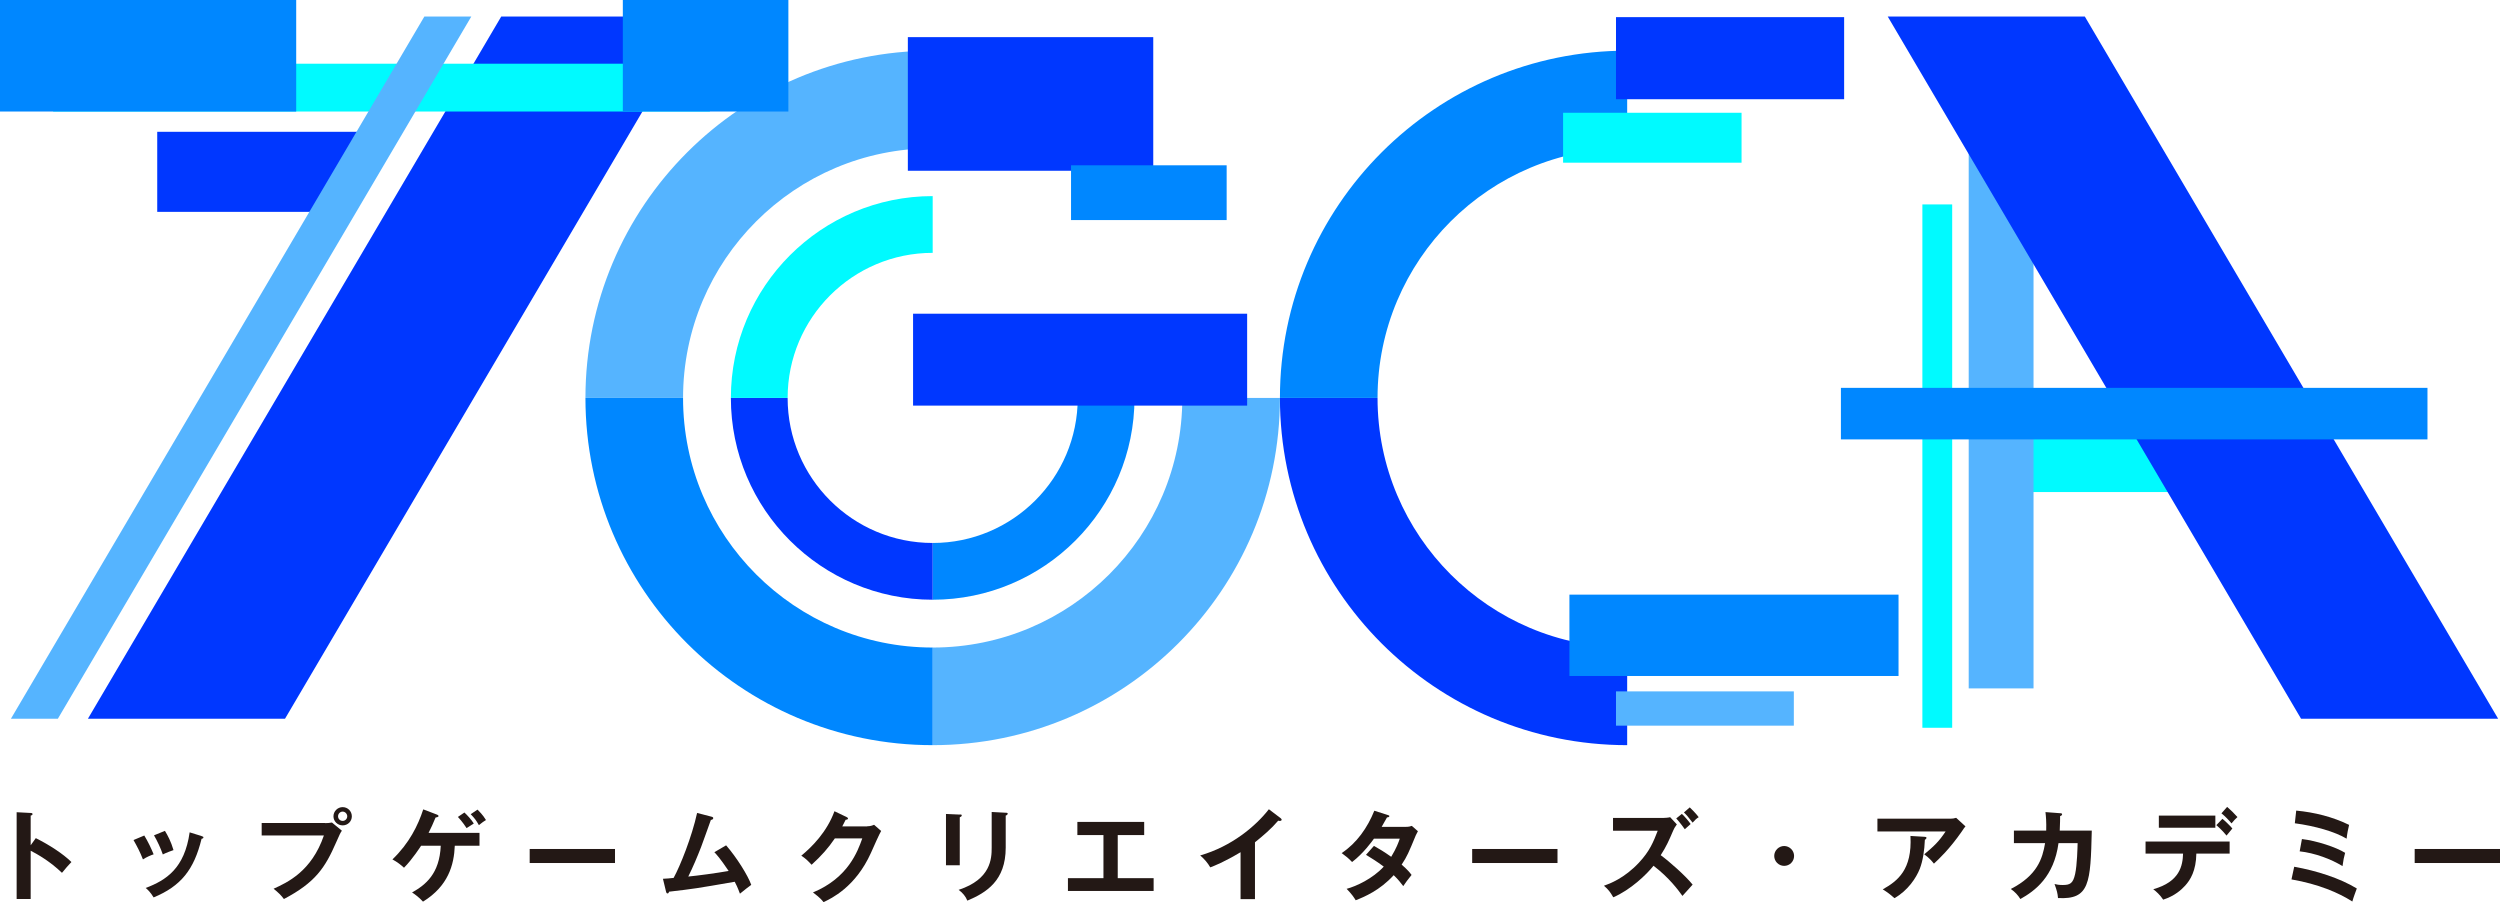 <?xml version="1.0" encoding="UTF-8"?><svg id="_レイヤー_1" xmlns="http://www.w3.org/2000/svg" viewBox="0 0 201.3 72.64"><defs><style>.cls-1{fill:#00faff;}.cls-2{fill:#0037ff;}.cls-3{fill:#0087ff;}.cls-4{fill:#231815;}.cls-5{fill:#55b4ff;}</style></defs><polygon class="cls-2" points="22.95 57.87 56.23 1.33 40.36 1.33 7.08 57.87 22.95 57.87"/><polygon class="cls-2" points="27.37 17.06 12.66 17.06 12.66 10.61 30.46 10.61 27.37 17.06"/><rect class="cls-1" x="160.39" y="34.27" width="17" height="5.35"/><path class="cls-4" d="m2.87,67.48c1.12.56,2.21,1.27,2.88,1.93-.31.33-.42.46-.76.87-.97-.93-1.96-1.49-2.52-1.78v3.89h-1.13v-6.99l1.13.06c.08,0,.15.02.15.09,0,.09-.1.11-.15.12v2.39l.41-.57Z"/><path class="cls-4" d="m11.62,67.28c.29.47.57,1.06.75,1.51-.21.07-.56.21-.86.41-.24-.61-.45-1.01-.76-1.56l.88-.37Zm4.62.05c.08.02.14.04.14.1,0,.08-.1.1-.15.11-.61,2.49-1.66,3.81-3.86,4.72-.28-.45-.47-.62-.64-.76,1.66-.63,3.13-1.58,3.54-4.48l.97.3Zm-2.96-.43c.23.38.48.84.69,1.55-.17.06-.57.2-.86.35-.17-.49-.44-1.08-.71-1.54l.88-.36Z"/><path class="cls-4" d="m26.18,66.28c.16,0,.4-.02.55-.05l.8.66c-.13.18-.16.25-.46.93-.89,2.04-1.66,3.23-4.21,4.57-.21-.29-.46-.53-.83-.83,1.1-.5,3.06-1.39,4.05-4.29h-5.01v-1h5.12Zm2.15-.55c0,.41-.33.73-.74.73s-.74-.33-.74-.73.33-.74.74-.74.74.33.74.74Zm-1.11,0c0,.2.16.37.37.37s.37-.17.37-.37-.17-.38-.37-.38-.37.17-.37.38Z"/><path class="cls-4" d="m33.9,68.11s-.69,1.08-1.37,1.76c-.26-.24-.53-.45-.93-.67,1.36-1.31,2.06-2.74,2.48-4.03l1.1.42c.06.02.13.06.13.12,0,.08-.16.1-.24.12-.17.43-.36.83-.56,1.23h4.1v1.04h-1.99c-.06,1.54-.53,3.25-2.56,4.5-.32-.36-.74-.65-.88-.74,1.09-.61,2.21-1.5,2.31-3.76h-1.58Zm3.5-2.68c.21.19.56.57.75.88-.19.13-.53.34-.58.37-.08-.12-.34-.52-.7-.9l.53-.36Zm1.05-.24c.1.1.44.43.68.84-.12.07-.35.22-.57.41-.22-.39-.34-.55-.66-.88l.55-.37Z"/><path class="cls-4" d="m49.52,68.36v1.13h-6.87v-1.13h6.87Z"/><path class="cls-4" d="m58.47,68.07c.84.96,1.77,2.45,2.02,3.18-.05.03-.68.51-.91.71-.18-.49-.33-.8-.42-.96-3.17.55-3.24.56-5.29.8-.03.11-.06.14-.13.14-.06,0-.1-.08-.11-.14l-.25-1.04c.14,0,.73-.05.86-.07.53-.96,1.47-3.31,1.89-5.23l1.16.3c.09.02.14.06.14.11,0,.1-.09.14-.19.15-.13.35-.67,1.89-.79,2.19-.31.8-.65,1.6-1.03,2.37.73-.07,2.24-.27,3.25-.45-.71-1.05-.96-1.31-1.15-1.51l.94-.55Z"/><path class="cls-4" d="m69.83,66.53c.26,0,.41-.06.55-.12l.57.5c-.14.23-.56,1.17-.82,1.76-1.24,2.76-3.2,3.68-3.82,3.97-.14-.18-.29-.36-.85-.78,2.84-1.18,3.6-3.31,3.97-4.35h-2.21c-.53.78-1.08,1.4-1.87,2.12-.36-.38-.47-.49-.83-.73.84-.69,2.06-1.9,2.67-3.58l.98.47s.11.05.11.12c0,.08-.14.1-.19.1-.1.19-.16.31-.27.53h2.01Z"/><path class="cls-4" d="m77.28,65.58c.1,0,.16,0,.16.08,0,.08-.1.12-.16.15v3.86h-1.11v-4.13l1.11.05Zm3.7-.14c.12,0,.16.03.16.07,0,.1-.1.14-.16.16v2.58c0,2.66-1.55,3.62-3.09,4.27-.13-.33-.37-.63-.7-.87,2.6-.85,2.66-2.52,2.66-3.39v-2.88l1.13.06Z"/><path class="cls-4" d="m90,70.71h2.89v1.03h-6.9v-1.03h2.86v-3.47h-2.1v-1.06h5.38v1.06h-2.13v3.47Z"/><path class="cls-4" d="m101.04,72.4h-1.15v-3.78c-1.38.82-2.1,1.09-2.44,1.22-.2-.35-.49-.69-.81-.96,2.54-.73,4.47-2.36,5.53-3.72l.96.73s.07.07.07.11c0,.07-.08.1-.14.1-.04,0-.1,0-.14-.02-.55.65-1.2,1.2-1.87,1.74v4.58Z"/><path class="cls-4" d="m110.63,68.11c.41.23.84.49,1.39.88.42-.69.6-1.19.69-1.46h-2.08c-.14.2-.85,1.19-1.76,1.88-.31-.32-.47-.45-.84-.72,1.21-.8,2.08-2.04,2.63-3.41l1.07.34c.1.03.14.05.14.09,0,.1-.14.1-.19.11-.13.24-.25.45-.43.76h1.9c.29,0,.42-.04.53-.08l.49.43c-.06.1-.11.21-.17.33-.58,1.4-.69,1.68-1.14,2.36.5.43.67.66.8.83-.23.27-.57.74-.67.9-.2-.26-.41-.54-.77-.88-1.12,1.23-2.37,1.75-3.06,2.02-.14-.23-.3-.48-.73-.92.78-.21,2.1-.82,2.99-1.79-.57-.43-1.08-.73-1.43-.95l.65-.73Z"/><path class="cls-4" d="m125.41,68.36v1.13h-6.87v-1.13h6.87Z"/><path class="cls-4" d="m129.88,66.87v-1.01h4.05c.13,0,.41-.02.55-.06l.54.58c-.16.21-.25.38-.3.51-.33.77-.53,1.24-1,1.97.68.49,2.01,1.67,2.57,2.37-.28.3-.72.8-.82.91-.32-.45-1.07-1.47-2.33-2.43-.53.68-1.85,1.95-3.24,2.54-.25-.43-.38-.61-.75-.93.48-.17,1.64-.6,2.82-1.86.86-.92,1.16-1.66,1.51-2.57h-3.59Zm5.55-1.33c.2.18.57.61.7.81-.03.02-.32.28-.47.42-.07-.1-.41-.57-.69-.87l.46-.37Zm.63-.53c.09.09.48.46.72.79-.17.1-.29.21-.49.44-.37-.49-.52-.65-.7-.82l.47-.41Z"/><path class="cls-4" d="m144.46,68.92c0,.45-.36.8-.8.8s-.8-.36-.8-.8.37-.8.8-.8.8.36.8.8Z"/><path class="cls-4" d="m157.06,65.92c.14,0,.31-.02.45-.07l.75.69c-.1.11-.13.16-.29.4-1,1.44-1.84,2.22-2.25,2.6-.18-.22-.38-.46-.78-.75.81-.68,1.19-1.04,1.72-1.84h-5.49v-1.03h5.89Zm-2.07,1.46c.06,0,.13.02.13.08,0,.09-.1.14-.13.16-.03.83-.16,1.7-.41,2.34-.29.73-.96,1.75-2.04,2.36-.36-.32-.53-.45-.94-.71,1.19-.67,2.38-1.57,2.23-4.3l1.16.07Z"/><path class="cls-4" d="m165.88,65.48c.1,0,.16.02.16.09,0,.05-.05.12-.16.14,0,.2,0,.5-.03,1.17h2.58c-.1,4.24-.17,5.57-2.72,5.43-.03-.37-.09-.61-.28-1.13.17.04.34.08.65.08.59,0,.84-.11,1.01-.89.16-.73.19-2.13.2-2.48h-1.54c-.37,2.72-1.89,3.84-3.07,4.5-.21-.33-.42-.56-.77-.81,2.13-1.09,2.55-2.44,2.76-3.69h-2.51v-1.01h2.6c.02-.69-.02-1.17-.06-1.49l1.18.09Z"/><path class="cls-4" d="m172.76,68.73v-.97h6.77v.97h-2.68c-.02,1.39-.49,2.13-.9,2.58-.3.33-.84.83-1.77,1.13-.25-.38-.57-.67-.8-.84,2.15-.6,2.37-1.91,2.4-2.87h-3.02Zm5.62-3.06v.98h-4.55v-.98h4.55Zm.57.26c.18.14.61.55.8.78-.1.11-.14.16-.47.57-.4-.49-.69-.72-.82-.84l.49-.51Zm.38-.96c.28.24.58.54.83.82-.17.15-.26.25-.48.51-.2-.25-.54-.6-.81-.81l.46-.52Z"/><path class="cls-4" d="m184.73,69.79c1.83.33,3.67.92,5.04,1.75-.08.22-.28.75-.36,1.05-1.11-.71-2.72-1.4-4.9-1.78l.22-1.02Zm.17-4.52c1.47.14,2.92.5,4.25,1.15-.07.26-.17.78-.2,1.11-.96-.57-2.54-1.02-4.17-1.24l.11-1.01Zm.45,2.29c1.19.14,2.76.66,3.48,1.11-.09.32-.15.61-.21,1.07-.92-.57-2.25-1.06-3.45-1.19l.18-.98Z"/><path class="cls-4" d="m201.3,68.36v1.13h-6.87v-1.13h6.87Z"/><path class="cls-5" d="m75.1,52.14v7.86c15.44,0,27.96-12.52,27.96-27.96h-7.86c0,11.1-9,20.1-20.1,20.1Z"/><path class="cls-3" d="m55,32.04h-7.86c0,15.44,12.52,27.96,27.96,27.96v-7.86c-11.1,0-20.1-9-20.1-20.1Z"/><path class="cls-5" d="m75.1,11.94v-7.86c-15.44,0-27.96,12.52-27.96,27.96h7.86c0-11.1,9-20.1,20.1-20.1Z"/><path class="cls-2" d="m110.92,32.04h-7.86c0,15.44,12.52,27.96,27.96,27.96v-7.86c-11.1,0-20.1-9-20.1-20.1Z"/><path class="cls-3" d="m131.02,11.94v-7.86c-15.44,0-27.96,12.52-27.96,27.96h7.86c0-11.1,9-20.1,20.1-20.1Z"/><path class="cls-3" d="m75.1,43.72v4.57c8.97,0,16.25-7.28,16.25-16.25h-4.57c0,6.45-5.23,11.68-11.68,11.68Z"/><path class="cls-2" d="m63.42,32.04h-4.57c0,8.97,7.28,16.25,16.25,16.25v-4.57c-6.45,0-11.68-5.23-11.68-11.68Z"/><path class="cls-1" d="m75.1,20.36v-4.57c-8.97,0-16.25,7.28-16.25,16.25h4.57c0-6.45,5.23-11.68,11.68-11.68Z"/><rect class="cls-1" x="154.79" y="16.46" width="2.4" height="42.14"/><rect class="cls-5" x="158.52" y="3.5" width="5.22" height="51.93"/><rect class="cls-1" x="4.28" y="5.13" width="52.88" height="3.85"/><polygon class="cls-5" points="4.66 57.87 37.95 1.33 34.17 1.33 .88 57.87 4.66 57.87"/><rect class="cls-2" x="73.52" y="25.26" width="26.9" height="7.4"/><rect class="cls-1" x="125.86" y="9.08" width="14.37" height="4.02"/><rect class="cls-2" x="130.12" y="1.38" width="18.37" height="6.61"/><rect class="cls-5" x="130.12" y="55.67" width="14.32" height="2.76"/><rect class="cls-3" x="126.37" y="47.88" width="26.5" height="6.55"/><rect class="cls-3" width="23.85" height="8.98"/><rect class="cls-3" x="50.15" width="13.33" height="8.98"/><rect class="cls-2" x="73.1" y="2.99" width="19.76" height="10.76"/><rect class="cls-3" x="86.24" y="13.31" width="12.53" height="4.41"/><polygon class="cls-2" points="185.28 57.87 152 1.33 167.87 1.33 201.15 57.87 185.28 57.87"/><rect class="cls-3" x="148.23" y="31.23" width="47.23" height="4.15"/></svg>